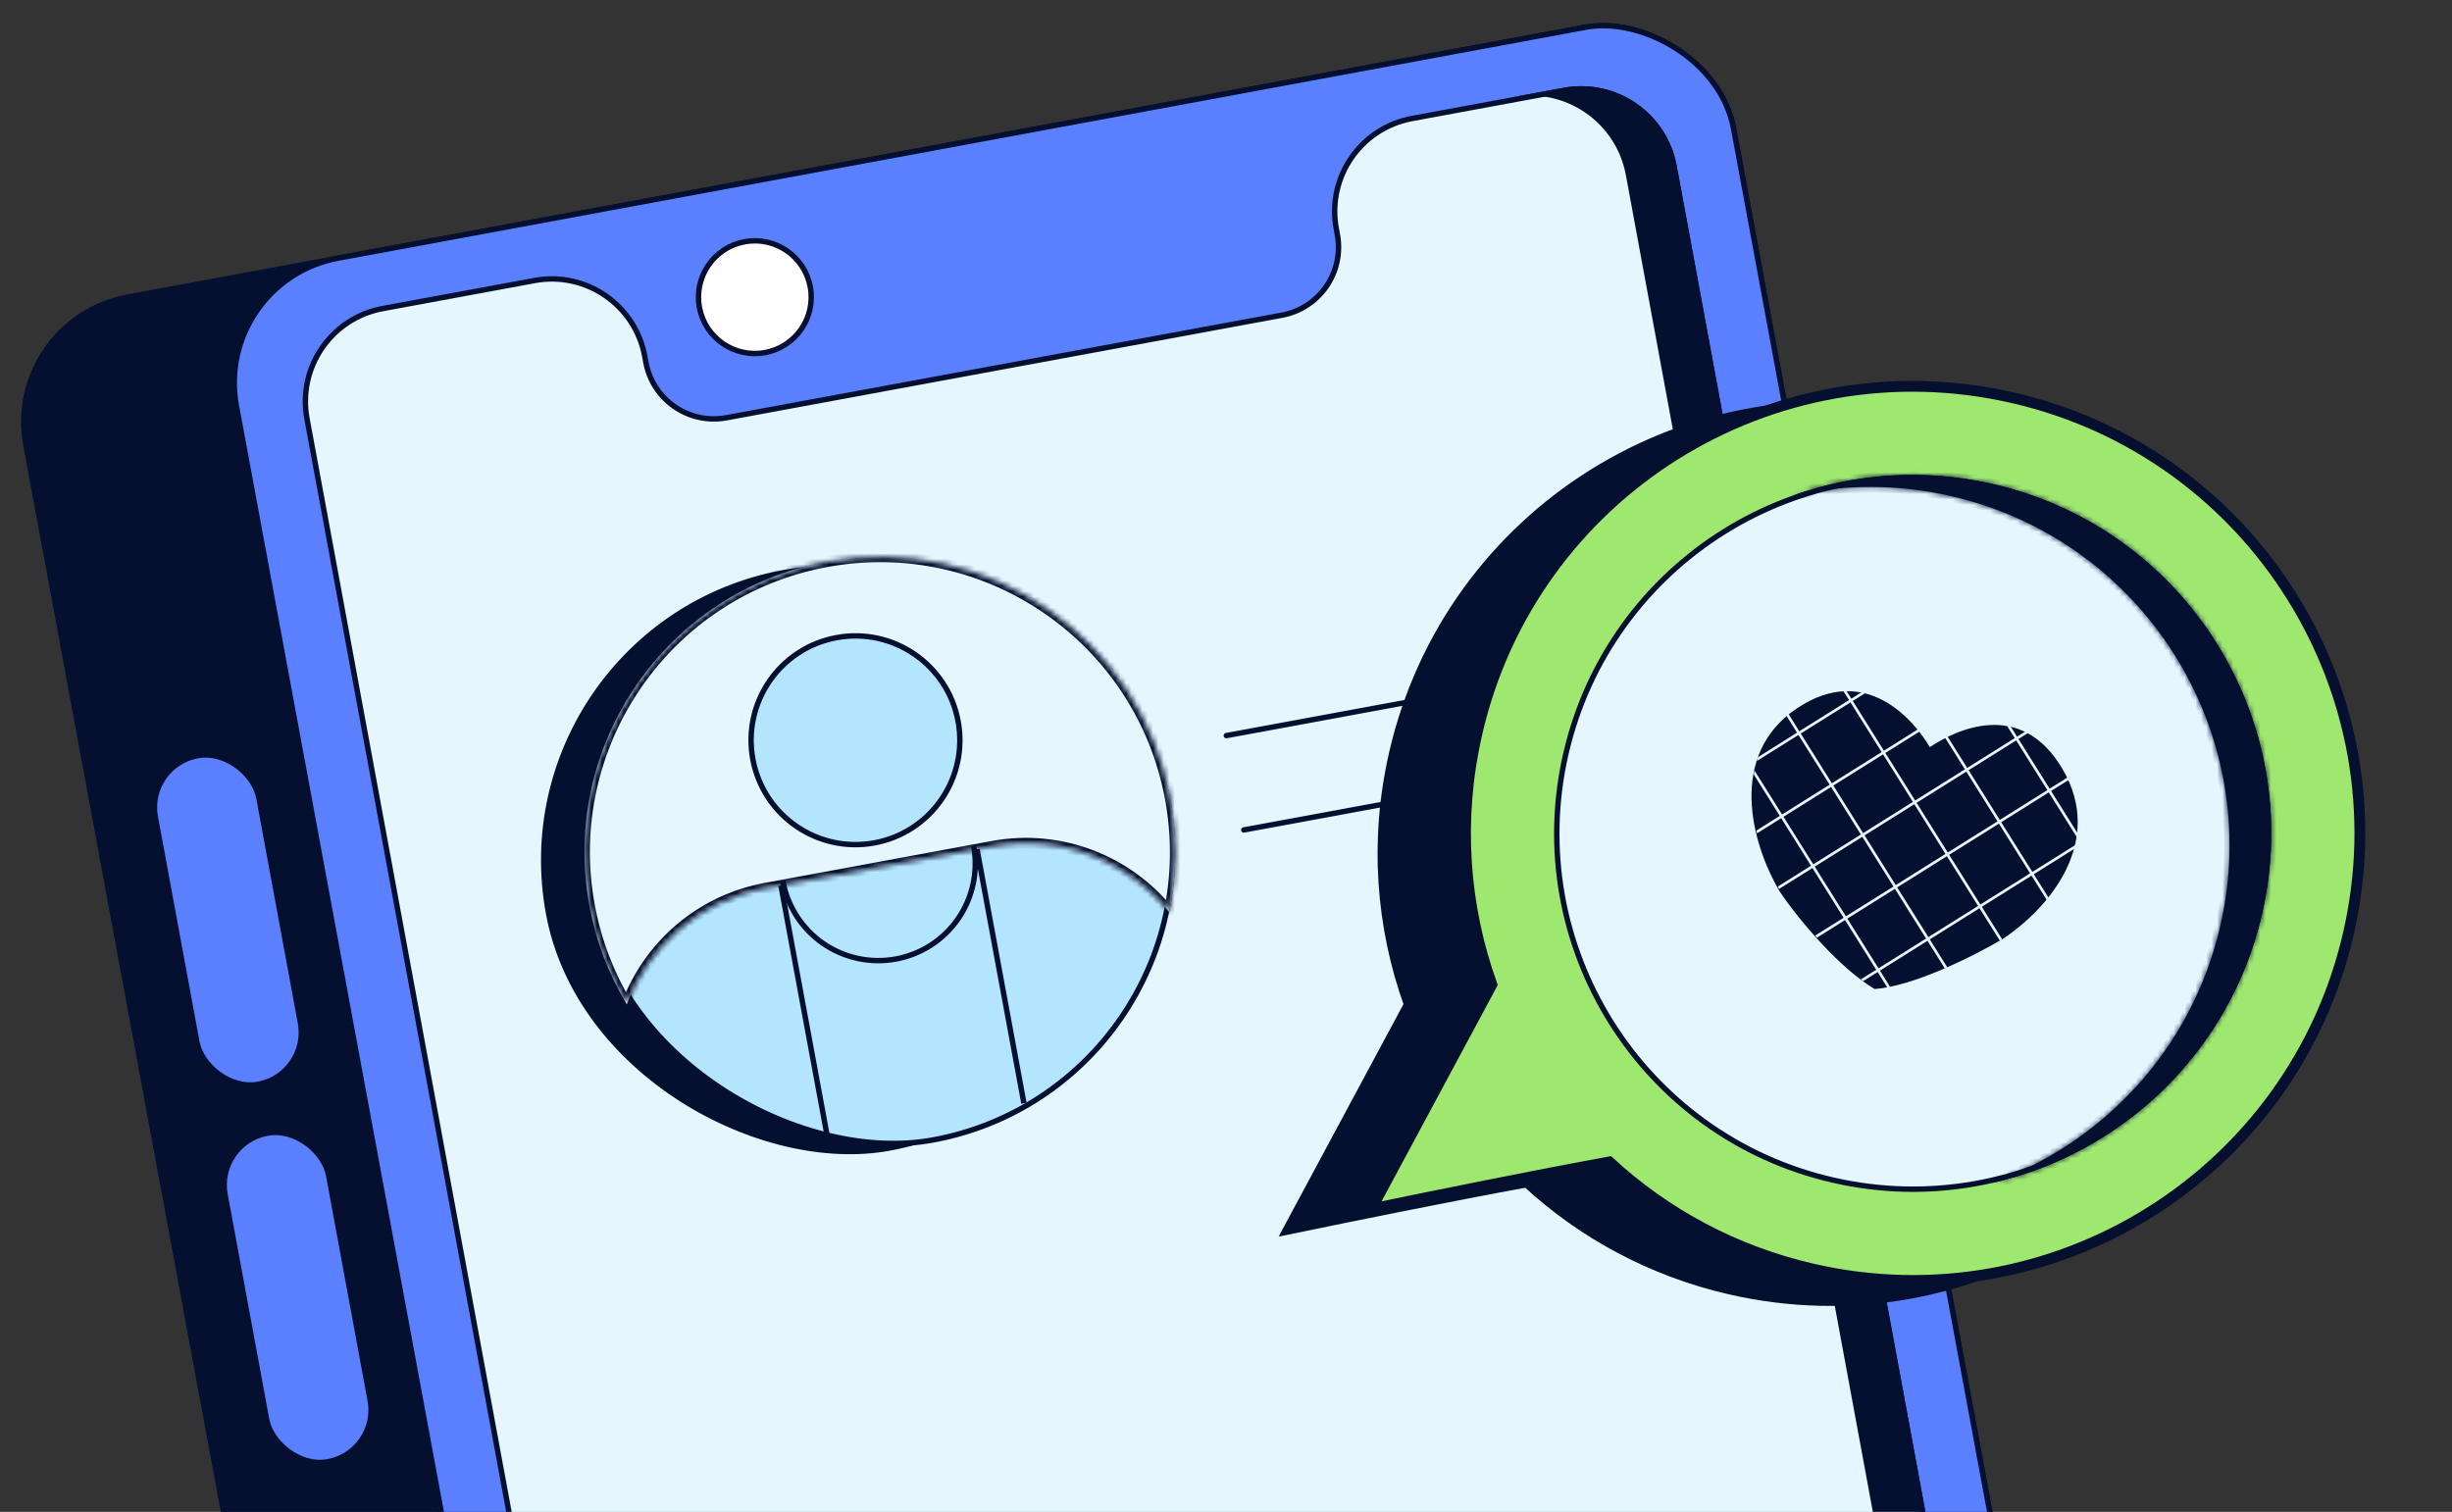 <?xml version="1.0" encoding="UTF-8"?> <svg xmlns="http://www.w3.org/2000/svg" width="454" height="280" viewBox="0 0 454 280" fill="none"><rect x="0" y="0" width="454" height="280" fill="#333333" stroke="none"/><rect x="-0.582" y="-0.401" width="488.46" height="321.661" rx="23.5" transform="matrix(-0.182 -0.983 -0.983 0.182 405.113 480.418)" fill="#050F2F" stroke="#050F2F"></rect><rect x="-0.582" y="-0.401" width="488.46" height="282.012" rx="23.5" transform="matrix(-0.182 -0.983 -0.983 0.182 405.113 480.418)" fill="#5B80FF" stroke="#050F2F"></rect><path d="M387.85 452.5L309.958 30.782C308.202 21.278 299.075 14.996 289.57 16.752L261.446 21.947C251.941 23.702 245.66 32.83 247.415 42.334L247.622 43.456C248.907 50.41 244.311 57.089 237.356 58.373L134.504 77.37C127.55 78.655 120.871 74.059 119.587 67.104L119.38 65.983C117.624 56.478 108.496 50.197 98.992 51.952L70.867 57.147C61.363 58.903 55.081 68.03 56.837 77.534L134.729 499.252C136.485 508.756 145.613 515.038 155.117 513.282L373.82 472.887C383.324 471.132 389.606 462.004 387.85 452.5Z" fill="#E5F6FF" stroke="#050F2F"></path><path d="M289.48 16.262C299.256 14.456 308.644 20.917 310.45 30.693L388.343 452.41C390.148 462.186 383.687 471.575 373.911 473.38L155.208 513.775C155.183 513.78 155.157 513.784 155.132 513.788L364.499 475.118C374.275 473.312 380.736 463.923 378.93 454.148L301.038 32.43C299.237 22.68 289.892 16.228 280.144 17.986L289.48 16.262Z" fill="#050F2F"></path><rect x="26.983" y="141.721" width="19.508" height="61.892" rx="9.754" transform="rotate(-10.465 26.983 141.721)" fill="#5B80FF" stroke="#050F2F"></rect><rect x="39.895" y="211.633" width="19.508" height="61.892" rx="9.754" transform="rotate(-10.465 39.895 211.633)" fill="#5B80FF" stroke="#050F2F"></rect><circle cx="139.764" cy="55.035" r="10.438" transform="rotate(-10.465 139.764 55.035)" fill="white" stroke="#050F2F"></circle><rect x="-0.582" y="-0.401" width="108.377" height="108.377" rx="54.188" transform="matrix(-0.182 -0.983 -0.983 0.182 217.48 202.25)" fill="#050F2F" stroke="#050F2F"></rect><rect x="-0.582" y="-0.401" width="108.377" height="108.377" rx="54.188" transform="matrix(-0.182 -0.983 -0.983 0.182 225.548 200.759)" fill="#B4E5FF" stroke="#050F2F"></rect><mask id="path-10-inside-1_3735_15146" fill="white"><path d="M152.988 104.034C182.689 98.549 211.213 118.179 216.699 147.88C218.026 155.068 217.883 162.187 216.482 168.927C208.903 159.477 196.507 154.39 183.761 156.745L141.728 164.508C129.557 166.756 120.108 175.227 116.055 186.027C112.758 180.552 110.371 174.402 109.142 167.746C103.656 138.045 123.287 109.52 152.988 104.034Z"></path></mask><path d="M152.988 104.034C182.689 98.549 211.213 118.179 216.699 147.88C218.026 155.068 217.883 162.187 216.482 168.927C208.903 159.477 196.507 154.39 183.761 156.745L141.728 164.508C129.557 166.756 120.108 175.227 116.055 186.027C112.758 180.552 110.371 174.402 109.142 167.746C103.656 138.045 123.287 109.52 152.988 104.034Z" fill="#E5F6FF"></path><path d="M152.988 104.034L152.806 103.051L152.806 103.051L152.988 104.034ZM216.699 147.88L217.682 147.699L217.682 147.699L216.699 147.88ZM216.482 168.927L215.702 169.553L217.029 171.208L217.461 169.13L216.482 168.927ZM183.761 156.745L183.579 155.761L183.579 155.761L183.761 156.745ZM141.728 164.508L141.546 163.525L141.546 163.525L141.728 164.508ZM116.055 186.027L115.198 186.543L116.265 188.314L116.991 186.378L116.055 186.027ZM109.142 167.746L108.159 167.928L108.159 167.928L109.142 167.746ZM152.988 104.034L153.169 105.018C182.327 99.632 210.33 118.904 215.715 148.062L216.699 147.88L217.682 147.699C212.096 117.455 183.05 97.465 152.806 103.051L152.988 104.034ZM216.699 147.88L215.715 148.062C217.019 155.12 216.878 162.108 215.503 168.723L216.482 168.927L217.461 169.13C218.888 162.266 219.034 155.016 217.682 147.699L216.699 147.88ZM216.482 168.927L217.262 168.301C209.462 158.576 196.702 153.338 183.579 155.761L183.761 156.745L183.943 157.728C196.312 155.443 208.344 160.379 215.702 169.553L216.482 168.927ZM183.761 156.745L183.579 155.761L141.546 163.525L141.728 164.508L141.909 165.492L183.943 157.728L183.761 156.745ZM141.728 164.508L141.546 163.525C129.017 165.839 119.289 174.56 115.119 185.676L116.055 186.027L116.991 186.378C120.926 175.893 130.098 167.673 141.909 165.492L141.728 164.508ZM116.055 186.027L116.912 185.511C113.675 180.138 111.333 174.101 110.125 167.565L109.142 167.746L108.159 167.928C109.41 174.704 111.84 180.967 115.198 186.543L116.055 186.027ZM109.142 167.746L110.125 167.565C104.74 138.407 124.011 110.403 153.169 105.018L152.988 104.034L152.806 103.051C122.562 108.637 102.573 137.684 108.159 167.928L109.142 167.746Z" fill="#050F2F" mask="url(#path-10-inside-1_3735_15146)"></path><path d="M180.279 156.693C181.144 161.377 180.113 166.212 177.413 170.135C174.713 174.058 170.565 176.748 165.882 177.613C161.198 178.478 156.363 177.448 152.44 174.748C148.516 172.048 145.826 167.9 144.961 163.216" stroke="#050F2F" stroke-linejoin="round"></path><path d="M144.592 163.98L153.283 211.037" stroke="#050F2F"></path><path d="M180.895 157.276L189.586 204.332" stroke="#050F2F"></path><circle cx="158.396" cy="137.098" r="19.325" transform="rotate(-10.465 158.396 137.098)" fill="#B4E5FF" stroke="#050F2F"></circle><path d="M227.06 136.235L301.678 122.452" stroke="#050F2F" stroke-linecap="round"></path><path d="M230.288 153.712L269.277 146.51" stroke="#050F2F" stroke-linecap="round"></path><mask id="path-18-outside-2_3735_15146" maskUnits="userSpaceOnUse" x="236.577" y="57.661" width="203.115" height="209.123" fill="black"><rect fill="white" x="236.577" y="57.661" width="203.115" height="209.123"></rect><path fill-rule="evenodd" clip-rule="evenodd" d="M320.346 238.744C364.906 248.972 409.321 221.14 419.548 176.58C429.776 132.02 401.944 87.606 357.384 77.378C312.824 67.151 268.41 94.982 258.182 139.542C254.498 155.596 255.753 171.631 260.95 186.055L238.63 227.619C249.686 225.321 269.451 221.315 282.713 218.905C292.966 228.385 305.76 235.396 320.346 238.744Z"></path></mask><path fill-rule="evenodd" clip-rule="evenodd" d="M320.346 238.744C364.906 248.972 409.321 221.14 419.548 176.58C429.776 132.02 401.944 87.606 357.384 77.378C312.824 67.151 268.41 94.982 258.182 139.542C254.498 155.596 255.753 171.631 260.95 186.055L238.63 227.619C249.686 225.321 269.451 221.315 282.713 218.905C292.966 228.385 305.76 235.396 320.346 238.744Z" fill="#050F2F"></path><path d="M260.95 186.055L261.831 186.528L262.042 186.135L261.891 185.716L260.95 186.055ZM238.63 227.619L237.749 227.146L236.735 229.034L238.834 228.598L238.63 227.619ZM282.713 218.905L283.392 218.171L283.026 217.832L282.534 217.921L282.713 218.905ZM419.548 176.58L418.574 176.356C408.469 220.378 364.592 247.874 320.57 237.769L320.346 238.744L320.123 239.719C365.221 250.07 410.172 221.902 420.523 176.804L419.548 176.58ZM357.384 77.378L357.16 78.353C401.182 88.457 428.678 132.335 418.574 176.356L419.548 176.58L420.523 176.804C430.874 131.706 402.706 86.755 357.608 76.404L357.384 77.378ZM258.182 139.542L259.157 139.766C269.261 95.744 313.139 68.249 357.16 78.353L357.384 77.378L357.608 76.404C312.51 66.052 267.559 94.22 257.208 139.319L258.182 139.542ZM260.95 186.055L261.891 185.716C256.757 171.467 255.516 155.627 259.157 139.766L258.182 139.542L257.208 139.319C253.479 155.565 254.749 171.795 260.01 186.394L260.95 186.055ZM260.95 186.055L260.069 185.582L237.749 227.146L238.63 227.619L239.511 228.092L261.831 186.528L260.95 186.055ZM238.63 227.619L238.834 228.598C249.888 226.3 269.643 222.296 282.892 219.889L282.713 218.905L282.534 217.921C269.26 220.333 249.485 224.342 238.427 226.64L238.63 227.619ZM320.346 238.744L320.57 237.769C306.158 234.462 293.52 227.536 283.392 218.171L282.713 218.905L282.034 219.639C292.412 229.235 305.362 236.331 320.123 239.719L320.346 238.744Z" fill="#050F2F" mask="url(#path-18-outside-2_3735_15146)"></path><mask id="path-20-outside-3_3735_15146" maskUnits="userSpaceOnUse" x="251.855" y="53.947" width="203.115" height="209.123" fill="black"><rect fill="white" x="251.855" y="53.947" width="203.115" height="209.123"></rect><path fill-rule="evenodd" clip-rule="evenodd" d="M335.624 235.03C380.184 245.257 424.598 217.426 434.826 172.866C445.053 128.306 417.221 83.892 372.661 73.664C328.102 63.436 283.687 91.268 273.46 135.828C269.775 151.882 271.03 167.916 276.228 182.34L253.907 223.904C264.964 221.607 284.729 217.6 297.99 215.191C308.244 224.671 321.037 231.682 335.624 235.03Z"></path></mask><path fill-rule="evenodd" clip-rule="evenodd" d="M335.624 235.03C380.184 245.257 424.598 217.426 434.826 172.866C445.053 128.306 417.221 83.892 372.661 73.664C328.102 63.436 283.687 91.268 273.46 135.828C269.775 151.882 271.03 167.916 276.228 182.34L253.907 223.904C264.964 221.607 284.729 217.6 297.99 215.191C308.244 224.671 321.037 231.682 335.624 235.03Z" fill="#9FE870"></path><path d="M276.228 182.34L277.109 182.813L277.32 182.421L277.169 182.001L276.228 182.34ZM253.907 223.904L253.026 223.431L252.012 225.32L254.111 224.884L253.907 223.904ZM297.99 215.191L298.669 214.456L298.303 214.117L297.812 214.207L297.99 215.191ZM434.826 172.866L433.851 172.642C423.747 216.664 379.869 244.159 335.847 234.055L335.624 235.03L335.4 236.004C380.498 246.356 425.449 218.188 435.8 173.089L434.826 172.866ZM372.661 73.664L372.438 74.638C416.459 84.743 443.955 128.62 433.851 172.642L434.826 172.866L435.8 173.089C446.151 127.991 417.983 83.04 372.885 72.689L372.661 73.664ZM273.46 135.828L274.434 136.052C284.538 92.03 328.416 64.534 372.438 74.638L372.661 73.664L372.885 72.689C327.787 62.338 282.836 90.506 272.485 135.604L273.46 135.828ZM276.228 182.34L277.169 182.001C272.034 167.752 270.794 151.913 274.434 136.052L273.46 135.828L272.485 135.604C268.756 151.85 270.026 168.08 275.287 182.679L276.228 182.34ZM276.228 182.34L275.347 181.867L253.026 223.431L253.907 223.904L254.788 224.378L277.109 182.813L276.228 182.34ZM253.907 223.904L254.111 224.884C265.166 222.586 284.92 218.582 298.169 216.174L297.99 215.191L297.812 214.207C284.537 216.619 264.762 220.627 253.704 222.925L253.907 223.904ZM335.624 235.03L335.847 234.055C321.436 230.747 308.798 223.821 298.669 214.456L297.99 215.191L297.312 215.925C307.689 225.52 320.639 232.616 335.4 236.004L335.624 235.03Z" fill="#050F2F" mask="url(#path-20-outside-3_3735_15146)"></path><circle cx="354.14" cy="154.347" r="65.881" transform="rotate(12.927 354.14 154.347)" fill="#E5F6FF" stroke="#050F2F"></circle><path d="M381.931 142.509C374.237 129.295 362.137 135.149 357.315 138.376C354.382 133.369 345.372 122.67 332.685 131.206C319.92 139.795 324.156 155.989 329.52 165.106C333.208 170.621 340.854 179.514 347.108 183.175C354.332 182.607 365.097 177.255 370.82 173.899C379.623 168.035 389.673 155.805 381.931 142.509Z" fill="#050F2F"></path><path fill-rule="evenodd" clip-rule="evenodd" d="M384.206 157.12L376.57 161.905L379.295 166.254C379.185 166.391 379.073 166.527 378.961 166.662L376.146 162.171L366.939 167.941L370.72 173.975C370.578 174.058 370.434 174.141 370.287 174.226L366.515 168.206L357.307 173.976L360.563 179.172C360.409 179.24 360.255 179.307 360.1 179.374L356.883 174.242L348.077 179.76L349.977 182.792C349.801 182.828 349.625 182.863 349.452 182.895L347.653 180.026L344.974 181.704C344.832 181.599 344.689 181.492 344.546 181.383L347.388 179.602L341.618 170.394L336.411 173.657C336.298 173.531 336.185 173.405 336.073 173.279L341.352 169.971L335.582 160.763L329.409 164.631C329.327 164.487 329.246 164.342 329.165 164.194L335.317 160.339L329.799 151.533L325.315 154.342C325.274 154.171 325.234 154 325.195 153.828L329.533 151.109L324.716 143.422C324.756 143.178 324.8 142.935 324.849 142.692L329.957 150.844L338.763 145.325L332.993 136.117L325.28 140.951C325.353 140.704 325.431 140.458 325.515 140.214L332.728 135.694L330.705 132.465C330.83 132.354 330.958 132.244 331.088 132.135L333.151 135.428L342.359 129.658L341.082 127.62C341.272 127.603 341.46 127.59 341.648 127.582L342.783 129.393L345.18 127.891C345.406 127.942 345.63 127.998 345.851 128.06L343.048 129.816L348.818 139.024L355.392 134.905C355.498 135.037 355.601 135.169 355.702 135.3L349.084 139.448L354.602 148.254L363.81 142.484L360.048 136.481C360.194 136.404 360.342 136.326 360.493 136.249L364.234 142.219L373.04 136.7L371.315 133.948C371.534 133.977 371.752 134.012 371.97 134.052L373.464 136.435L375.406 135.217C375.575 135.304 375.744 135.395 375.912 135.49L373.729 136.858L379.499 146.066L383.074 143.826C383.146 143.979 383.216 144.132 383.283 144.285L379.765 146.49L384.766 154.472C384.731 154.723 384.691 154.973 384.646 155.222L379.341 146.755L370.535 152.274L376.304 161.482L384.393 156.413C384.335 156.65 384.272 156.886 384.206 157.12ZM375.881 161.747L366.673 167.517L360.903 158.309L370.111 152.539L375.881 161.747ZM366.249 167.783L357.042 173.552L351.272 164.345L360.479 158.575L366.249 167.783ZM356.618 173.818L347.812 179.336L342.042 170.129L350.848 164.61L356.618 173.818ZM379.075 146.332L370.269 151.85L364.499 142.642L373.305 137.124L379.075 146.332ZM369.845 152.116L360.638 157.886L354.868 148.678L364.075 142.908L369.845 152.116ZM360.214 158.151L351.006 163.921L345.236 154.713L354.444 148.943L360.214 158.151ZM350.582 164.187L341.776 169.705L336.006 160.497L344.813 154.979L350.582 164.187ZM354.178 148.52L344.971 154.29L339.452 145.483L348.66 139.713L354.178 148.52ZM344.547 154.555L335.741 160.074L330.222 151.267L339.029 145.749L344.547 154.555ZM348.394 139.29L339.187 145.06L333.417 135.852L342.625 130.082L348.394 139.29Z" fill="#E5F6FF"></path><mask id="path-25-inside-4_3735_15146" fill="white"><path d="M368.99 89.648C404.722 97.85 427.04 133.465 418.839 169.197C412.93 194.941 392.791 213.72 368.631 219.141C389.277 211.787 405.848 194.376 411.115 171.431C419.316 135.699 396.999 100.083 361.267 91.881C351.28 89.589 341.302 89.681 331.93 91.784C343.435 87.687 356.205 86.714 368.99 89.648Z"></path></mask><path d="M368.99 89.648C404.722 97.85 427.04 133.465 418.839 169.197C412.93 194.941 392.791 213.72 368.631 219.141C389.277 211.787 405.848 194.376 411.115 171.431C419.316 135.699 396.999 100.083 361.267 91.881C351.28 89.589 341.302 89.681 331.93 91.784C343.435 87.687 356.205 86.714 368.99 89.648Z" fill="#050F2F"></path><path d="M368.99 89.648L369.214 88.674L369.214 88.674L368.99 89.648ZM418.839 169.197L419.813 169.42L419.813 169.42L418.839 169.197ZM368.631 219.141L368.295 218.199L368.85 220.116L368.631 219.141ZM411.115 171.431L412.09 171.654L412.09 171.654L411.115 171.431ZM361.267 91.881L361.49 90.906L361.49 90.906L361.267 91.881ZM331.93 91.784L331.594 90.841L332.149 92.759L331.93 91.784ZM368.99 89.648L368.766 90.623C403.96 98.701 425.942 133.779 417.864 168.973L418.839 169.197L419.813 169.42C428.138 133.15 405.484 96.998 369.214 88.674L368.99 89.648ZM418.839 169.197L417.864 168.973C412.044 194.328 392.211 212.825 368.412 218.165L368.631 219.141L368.85 220.116C393.371 214.614 413.815 195.554 419.813 169.42L418.839 169.197ZM368.631 219.141L368.966 220.083C389.921 212.62 406.743 194.946 412.09 171.654L411.115 171.431L410.14 171.207C404.953 193.805 388.634 210.955 368.295 218.199L368.631 219.141ZM411.115 171.431L412.09 171.654C420.414 135.384 397.761 99.231 361.49 90.906L361.267 91.881L361.043 92.856C396.237 100.934 418.218 136.013 410.14 171.207L411.115 171.431ZM361.267 91.881L361.49 90.906C351.355 88.58 341.226 88.673 331.711 90.808L331.93 91.784L332.149 92.759C341.378 90.689 351.205 90.598 361.043 92.856L361.267 91.881ZM331.93 91.784L332.265 92.726C343.596 88.691 356.172 87.732 368.766 90.623L368.99 89.648L369.214 88.674C356.237 85.695 343.273 86.683 331.594 90.841L331.93 91.784Z" fill="#050F2F" mask="url(#path-25-inside-4_3735_15146)"></path></svg> 